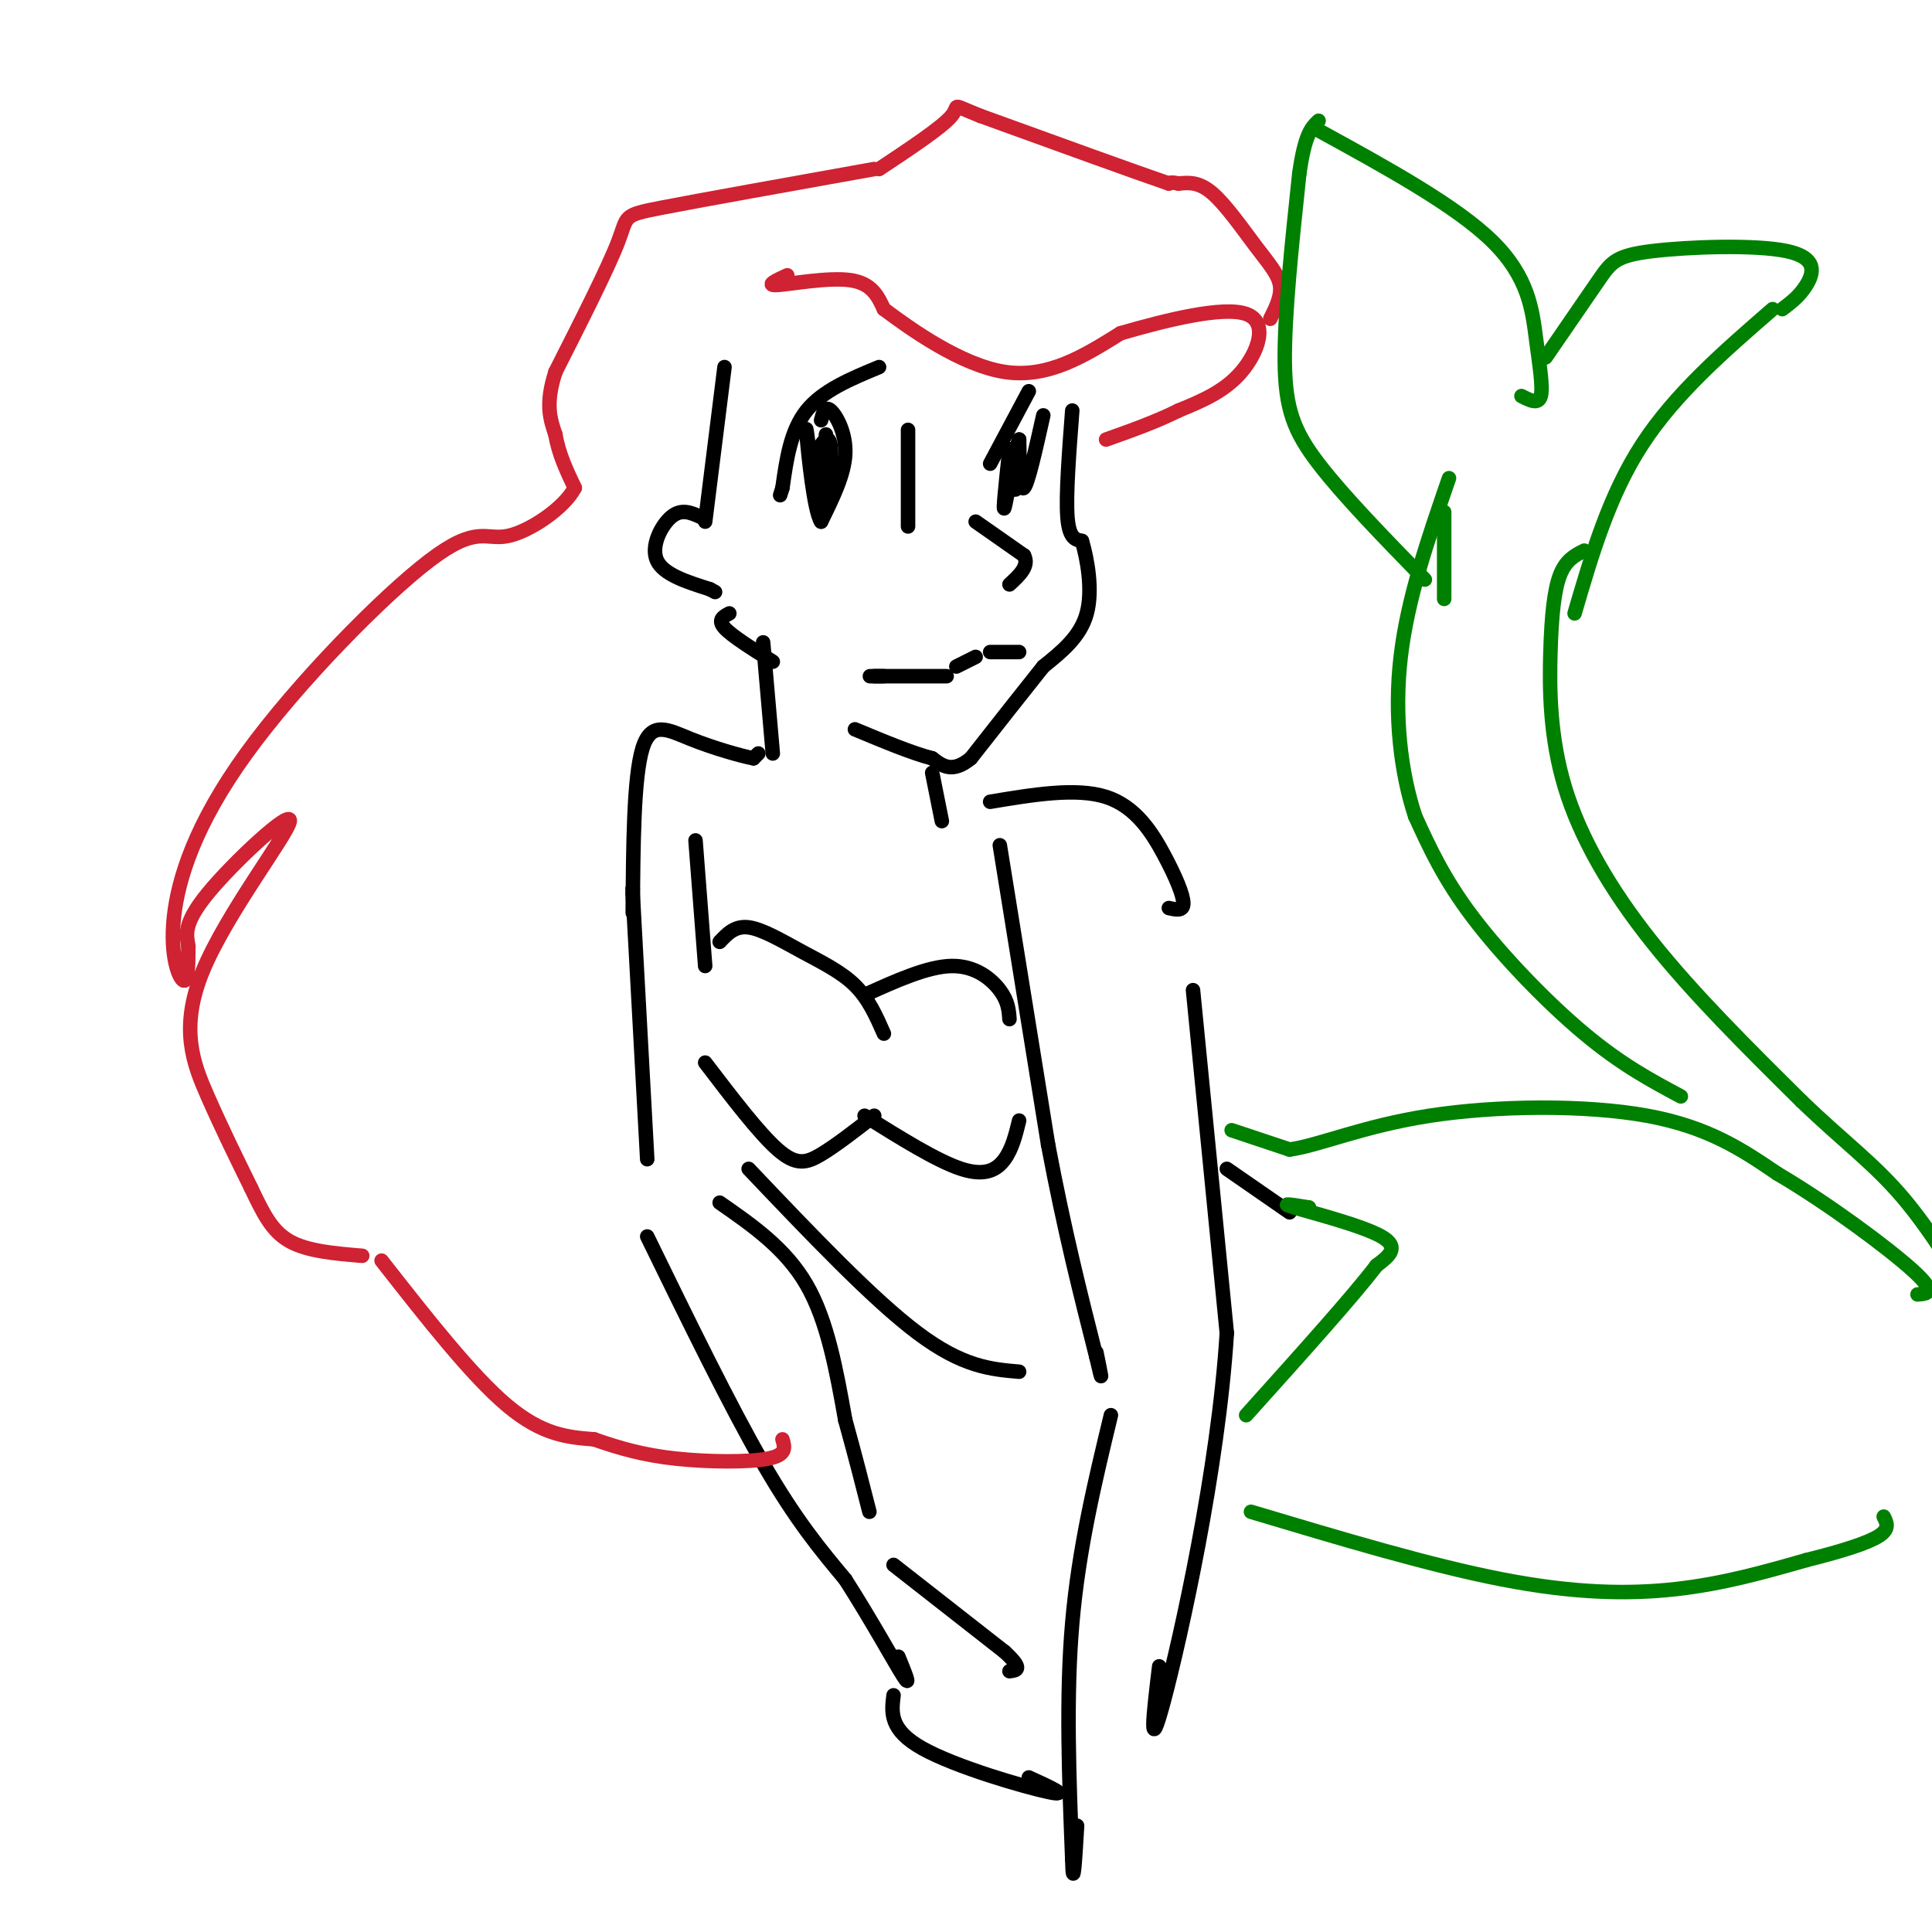 <svg viewBox='0 0 400 400' version='1.1' xmlns='http://www.w3.org/2000/svg' xmlns:xlink='http://www.w3.org/1999/xlink'><g fill='none' stroke='#000000' stroke-width='3' stroke-linecap='round' stroke-linejoin='round'><path d='M182,76c-5.833,2.417 -11.667,4.833 -15,9c-3.333,4.167 -4.167,10.083 -5,16'/><path d='M162,101c-0.833,2.667 -0.417,1.333 0,0'/><path d='M170,87c0.400,-1.533 0.800,-3.067 2,-2c1.200,1.067 3.200,4.733 3,9c-0.200,4.267 -2.600,9.133 -5,14'/><path d='M170,108c-1.489,-2.133 -2.711,-14.467 -3,-18c-0.289,-3.533 0.356,1.733 1,7'/><path d='M168,97c0.544,3.405 1.404,8.418 2,6c0.596,-2.418 0.930,-12.266 1,-13c0.070,-0.734 -0.123,7.648 0,10c0.123,2.352 0.561,-1.324 1,-5'/><path d='M172,95c0.143,-2.012 -0.000,-4.542 -1,-4c-1.000,0.542 -2.857,4.155 -3,6c-0.143,1.845 1.429,1.923 3,2'/><path d='M188,89c0.000,0.000 0.000,20.000 0,20'/><path d='M202,108c0.000,0.000 10.000,7.000 10,7'/><path d='M212,115c1.167,2.167 -0.917,4.083 -3,6'/><path d='M211,135c0.000,0.000 -6.000,0.000 -6,0'/><path d='M202,136c0.000,0.000 -4.000,2.000 -4,2'/><path d='M196,140c0.000,0.000 -15.000,0.000 -15,0'/><path d='M181,140c-2.167,0.000 -0.083,0.000 2,0'/><path d='M213,81c0.000,0.000 -8.000,15.000 -8,15'/><path d='M216,86c-1.583,7.083 -3.167,14.167 -4,15c-0.833,0.833 -0.917,-4.583 -1,-10'/><path d='M211,91c-0.867,2.089 -2.533,12.311 -3,14c-0.467,1.689 0.267,-5.156 1,-12'/><path d='M209,93c0.333,0.133 0.667,6.467 1,8c0.333,1.533 0.667,-1.733 1,-5'/><path d='M222,85c-0.667,8.750 -1.333,17.500 -1,22c0.333,4.500 1.667,4.750 3,5'/><path d='M224,112c1.089,3.622 2.311,10.178 1,15c-1.311,4.822 -5.156,7.911 -9,11'/><path d='M216,138c-4.000,5.000 -9.500,12.000 -15,19'/><path d='M201,157c-3.833,3.167 -5.917,1.583 -8,0'/><path d='M193,157c-4.000,-1.000 -10.000,-3.500 -16,-6'/></g>
<g fill='none' stroke='#cf2233' stroke-width='3' stroke-linecap='round' stroke-linejoin='round'><path d='M163,57c-2.356,1.089 -4.711,2.178 -2,2c2.711,-0.178 10.489,-1.622 15,-1c4.511,0.622 5.756,3.311 7,6'/><path d='M183,64c5.578,4.178 16.022,11.622 25,13c8.978,1.378 16.489,-3.311 24,-8'/><path d='M232,69c9.500,-2.762 21.250,-5.667 26,-4c4.750,1.667 2.500,7.905 -1,12c-3.500,4.095 -8.250,6.048 -13,8'/><path d='M244,85c-4.667,2.333 -9.833,4.167 -15,6'/><path d='M263,66c1.185,-2.369 2.369,-4.738 2,-7c-0.369,-2.262 -2.292,-4.417 -5,-8c-2.708,-3.583 -6.202,-8.595 -9,-11c-2.798,-2.405 -4.899,-2.202 -7,-2'/><path d='M244,38c-1.500,-0.333 -1.750,-0.167 -2,0'/><path d='M242,38c-6.833,-2.333 -22.917,-8.167 -39,-14'/><path d='M203,24c-6.733,-2.667 -4.067,-2.333 -6,0c-1.933,2.333 -8.467,6.667 -15,11'/><path d='M181,35c-17.867,3.200 -35.733,6.400 -44,8c-8.267,1.600 -6.933,1.600 -9,7c-2.067,5.400 -7.533,16.200 -13,27'/><path d='M115,77c-2.167,6.667 -1.083,9.833 0,13'/><path d='M115,90c0.667,4.000 2.333,7.500 4,11'/><path d='M119,101c-2.132,4.182 -9.461,9.138 -14,10c-4.539,0.862 -6.288,-2.368 -16,5c-9.712,7.368 -27.387,25.336 -38,40c-10.613,14.664 -14.165,26.025 -15,34c-0.835,7.975 1.047,12.564 2,13c0.953,0.436 0.976,-3.282 1,-7'/><path d='M39,196c-0.260,-2.256 -1.409,-4.394 4,-11c5.409,-6.606 17.378,-17.678 17,-15c-0.378,2.678 -13.102,19.106 -18,31c-4.898,11.894 -1.971,19.256 1,26c2.971,6.744 5.985,12.872 9,19'/><path d='M52,246c2.511,5.267 4.289,8.933 8,11c3.711,2.067 9.356,2.533 15,3'/></g>
<g fill='none' stroke='#000000' stroke-width='3' stroke-linecap='round' stroke-linejoin='round'><path d='M150,76c0.000,0.000 -4.000,32.000 -4,32'/><path d='M145,107c-1.956,-0.867 -3.911,-1.733 -6,0c-2.089,1.733 -4.311,6.067 -3,9c1.311,2.933 6.156,4.467 11,6'/><path d='M147,122c1.833,1.000 0.917,0.500 0,0'/><path d='M151,127c-1.250,0.667 -2.500,1.333 -1,3c1.500,1.667 5.750,4.333 10,7'/><path d='M158,133c0.000,0.000 2.000,23.000 2,23'/><path d='M193,160c0.000,0.000 2.000,10.000 2,10'/><path d='M205,166c8.923,-1.488 17.845,-2.976 24,-1c6.155,1.976 9.542,7.417 12,12c2.458,4.583 3.988,8.310 4,10c0.012,1.690 -1.494,1.345 -3,1'/><path d='M157,156c0.000,0.000 -1.000,1.000 -1,1'/><path d='M156,157c-2.524,-0.464 -8.333,-2.125 -13,-4c-4.667,-1.875 -8.190,-3.964 -10,2c-1.810,5.964 -1.905,19.982 -2,34'/><path d='M144,174c0.000,0.000 2.000,26.000 2,26'/><path d='M149,195c1.583,-1.685 3.167,-3.369 6,-3c2.833,0.369 6.917,2.792 11,5c4.083,2.208 8.167,4.202 11,7c2.833,2.798 4.417,6.399 6,10'/><path d='M179,206c6.533,-2.956 13.067,-5.911 18,-6c4.933,-0.089 8.267,2.689 10,5c1.733,2.311 1.867,4.156 2,6'/><path d='M207,175c0.000,0.000 10.000,62.000 10,62'/><path d='M217,237c3.333,17.667 6.667,30.833 10,44'/><path d='M227,281c1.667,7.167 0.833,3.083 0,-1'/><path d='M247,205c0.000,0.000 7.000,71.000 7,71'/><path d='M254,276c-1.756,28.244 -9.644,63.356 -13,76c-3.356,12.644 -2.178,2.822 -1,-7'/><path d='M230,293c-3.333,13.833 -6.667,27.667 -8,43c-1.333,15.333 -0.667,32.167 0,49'/><path d='M222,385c0.167,7.000 0.583,0.000 1,-7'/><path d='M146,220c5.578,7.311 11.156,14.622 15,18c3.844,3.378 5.956,2.822 9,1c3.044,-1.822 7.022,-4.911 11,-8'/><path d='M179,231c7.511,4.689 15.022,9.378 20,11c4.978,1.622 7.422,0.178 9,-2c1.578,-2.178 2.289,-5.089 3,-8'/><path d='M155,242c12.833,13.500 25.667,27.000 35,34c9.333,7.000 15.167,7.500 21,8'/><path d='M254,242c0.000,0.000 13.000,9.000 13,9'/></g>
<g fill='none' stroke='#008000' stroke-width='3' stroke-linecap='round' stroke-linejoin='round'><path d='M271,250c0.000,0.000 0.000,0.000 0,0'/><path d='M271,250c-3.289,-0.533 -6.578,-1.067 -3,0c3.578,1.067 14.022,3.733 18,6c3.978,2.267 1.489,4.133 -1,6'/><path d='M285,262c-4.667,6.167 -15.833,18.583 -27,31'/><path d='M255,234c0.000,0.000 12.000,4.000 12,4'/><path d='M267,238c6.060,-0.821 15.208,-4.875 29,-7c13.792,-2.125 32.226,-2.321 45,0c12.774,2.321 19.887,7.161 27,12'/><path d='M368,243c10.378,6.089 22.822,15.311 28,20c5.178,4.689 3.089,4.844 1,5'/><path d='M259,313c18.556,5.556 37.111,11.111 52,14c14.889,2.889 26.111,3.111 36,2c9.889,-1.111 18.444,-3.556 27,-6'/><path d='M374,323c7.489,-1.867 12.711,-3.533 15,-5c2.289,-1.467 1.644,-2.733 1,-4'/><path d='M348,227c-6.156,-3.289 -12.311,-6.578 -20,-13c-7.689,-6.422 -16.911,-15.978 -23,-24c-6.089,-8.022 -9.044,-14.511 -12,-21'/><path d='M293,169c-2.978,-8.956 -4.422,-20.844 -3,-33c1.422,-12.156 5.711,-24.578 10,-37'/><path d='M299,106c0.000,0.000 0.000,18.000 0,18'/><path d='M295,120c-8.444,-8.667 -16.889,-17.333 -22,-24c-5.111,-6.667 -6.889,-11.333 -7,-21c-0.111,-9.667 1.444,-24.333 3,-39'/><path d='M269,36c1.167,-8.333 2.583,-9.667 4,-11'/><path d='M273,27c14.250,7.815 28.500,15.631 36,23c7.500,7.369 8.250,14.292 9,20c0.750,5.708 1.500,10.202 1,12c-0.500,1.798 -2.250,0.899 -4,0'/><path d='M320,74c4.212,-6.131 8.424,-12.262 11,-16c2.576,-3.738 3.515,-5.085 11,-6c7.485,-0.915 21.515,-1.400 28,0c6.485,1.400 5.424,4.686 4,7c-1.424,2.314 -3.212,3.657 -5,5'/><path d='M367,64c-10.083,8.750 -20.167,17.500 -27,28c-6.833,10.500 -10.417,22.750 -14,35'/><path d='M328,114c-1.890,0.947 -3.780,1.895 -5,5c-1.220,3.105 -1.770,8.368 -2,16c-0.230,7.632 -0.139,17.632 3,28c3.139,10.368 9.325,21.105 18,32c8.675,10.895 19.837,21.947 31,33'/><path d='M373,228c8.689,8.378 14.911,12.822 21,20c6.089,7.178 12.044,17.089 18,27'/></g>
<g fill='none' stroke='#000000' stroke-width='3' stroke-linecap='round' stroke-linejoin='round'><path d='M131,184c0.000,0.000 0.000,0.000 0,0'/><path d='M131,184c0.000,0.000 0.000,1.000 0,1'/><path d='M131,185c0.500,9.333 1.750,32.167 3,55'/><path d='M149,249c6.833,4.750 13.667,9.500 18,17c4.333,7.500 6.167,17.750 8,28'/><path d='M175,294c2.167,7.833 3.583,13.417 5,19'/><path d='M134,256c8.583,17.583 17.167,35.167 24,47c6.833,11.833 11.917,17.917 17,24'/><path d='M175,327c5.356,8.356 10.244,17.244 12,20c1.756,2.756 0.378,-0.622 -1,-4'/><path d='M185,324c0.000,0.000 23.000,18.000 23,18'/><path d='M208,342c4.000,3.667 2.500,3.833 1,4'/><path d='M185,351c-0.444,3.578 -0.889,7.156 6,11c6.889,3.844 21.111,7.956 26,9c4.889,1.044 0.444,-0.978 -4,-3'/></g>
<g fill='none' stroke='#cf2233' stroke-width='3' stroke-linecap='round' stroke-linejoin='round'><path d='M79,261c9.333,11.917 18.667,23.833 26,30c7.333,6.167 12.667,6.583 18,7'/><path d='M123,298c5.536,1.940 10.375,3.292 17,4c6.625,0.708 15.036,0.774 19,0c3.964,-0.774 3.482,-2.387 3,-4'/></g>
</svg>